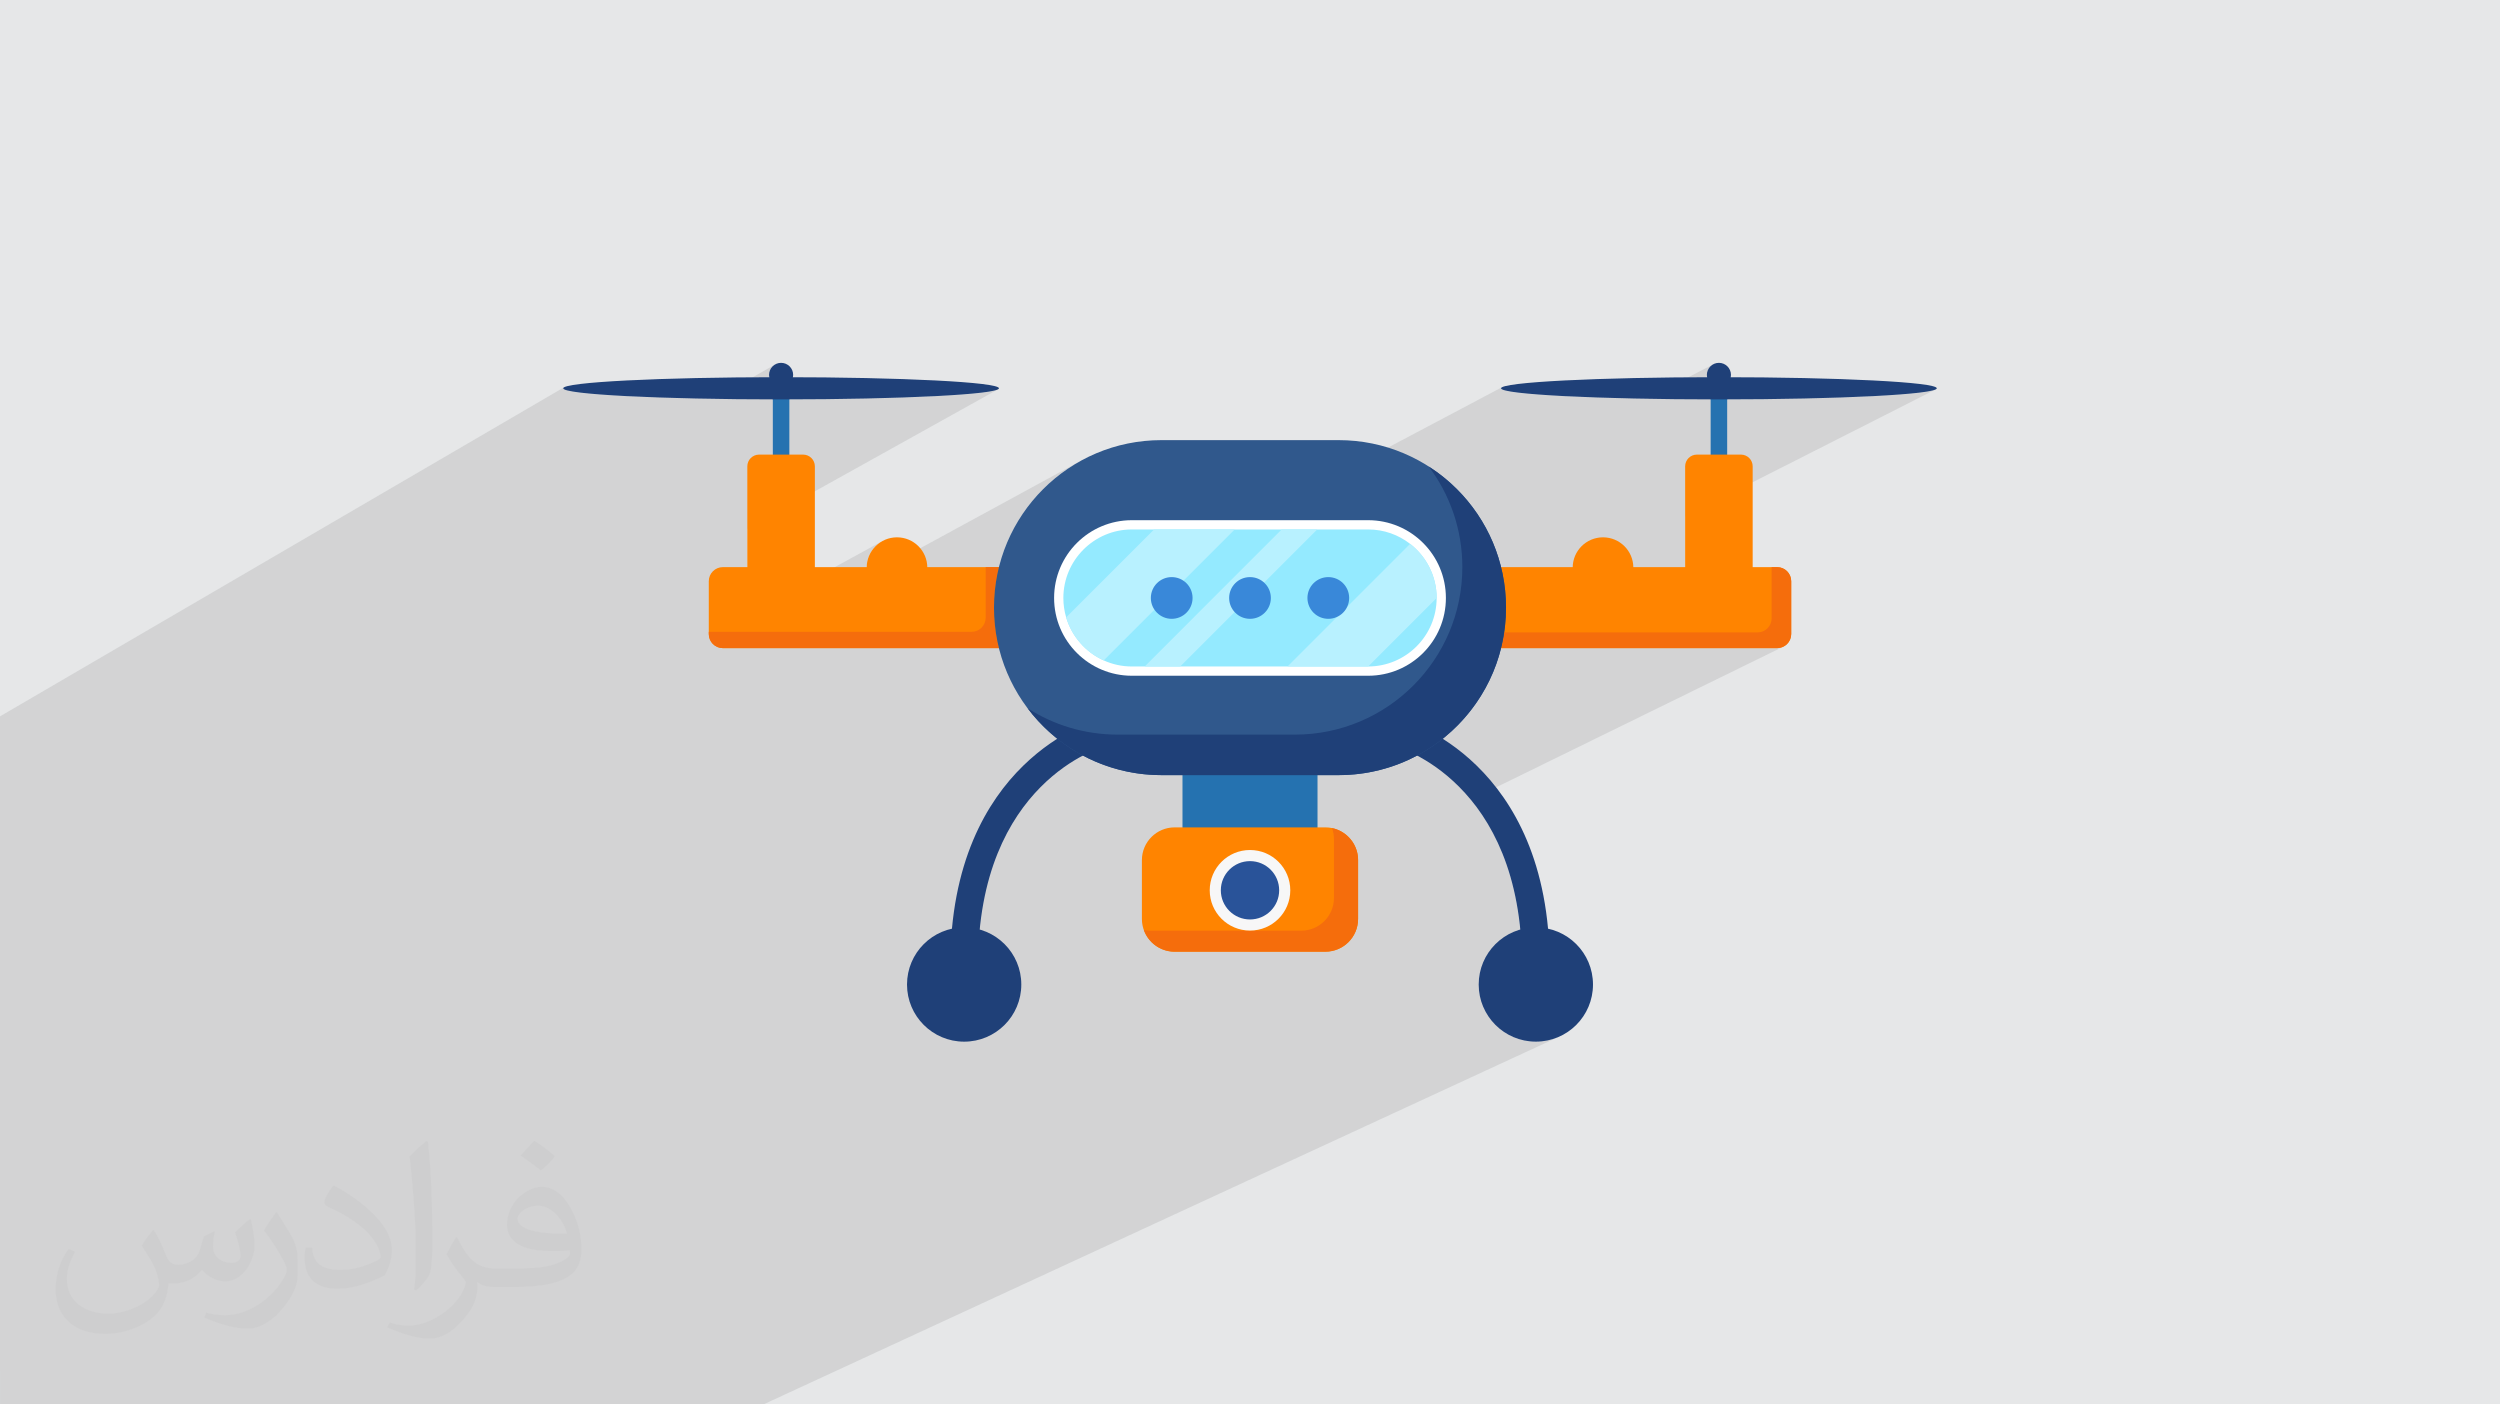 <?xml version="1.0" encoding="UTF-8"?>
<!DOCTYPE svg PUBLIC "-//W3C//DTD SVG 1.1//EN" "http://www.w3.org/Graphics/SVG/1.1/DTD/svg11.dtd">
<!-- Creator: CorelDRAW 2020 (64-Bit) -->
<svg xmlns="http://www.w3.org/2000/svg" xml:space="preserve" width="94.192mm" height="52.917mm" version="1.1" style="shape-rendering:geometricPrecision; text-rendering:geometricPrecision; image-rendering:optimizeQuality; fill-rule:evenodd; clip-rule:evenodd" viewBox="0 0 9404.92 5283.66" xmlns:xlink="http://www.w3.org/1999/xlink" xmlns:xodm="http://www.corel.com/coreldraw/odm/2003">
 <defs>
  <style type="text/css">
   <![CDATA[
    .fil0 {fill:#E6E7E8}
    .fil3 {fill:#1F4078;fill-rule:nonzero}
    .fil13 {fill:#20468A;fill-rule:nonzero}
    .fil4 {fill:#2572B0;fill-rule:nonzero}
    .fil19 {fill:#295399;fill-rule:nonzero}
    .fil12 {fill:#2D73C4;fill-rule:nonzero}
    .fil9 {fill:#30588C;fill-rule:nonzero}
    .fil17 {fill:#3988D9;fill-rule:nonzero}
    .fil15 {fill:#94EAFF;fill-rule:nonzero}
    .fil6 {fill:#9FC7E6;fill-rule:nonzero}
    .fil16 {fill:#B8F1FF;fill-rule:nonzero}
    .fil10 {fill:#BBD2E6;fill-rule:nonzero}
    .fil11 {fill:#CAD8E6;fill-rule:nonzero}
    .fil7 {fill:#E6E6E6;fill-rule:nonzero}
    .fil8 {fill:#F56D0C;fill-rule:nonzero}
    .fil18 {fill:#F7F7F7;fill-rule:nonzero}
    .fil5 {fill:#FF8400;fill-rule:nonzero}
    .fil14 {fill:white;fill-rule:nonzero}
    .fil2 {fill:#373435;fill-opacity:0.031}
    .fil1 {fill:#2B2A29;fill-opacity:0.102}
   ]]>
  </style>
 </defs>
 <g id="Layer_x0020_1">
  <polygon class="fil0" points="-0,0 9404.92,0 9404.92,5283.66 -0,5283.66 "/>
  <path class="fil1" d="M-0 5158.05l0 -8.12 0 -10.53 0 -4.32 0 -0.04 0 -0.01 0 -9.64 0 -1.15 0 -0.03 0 -1.11 0 -24.06 0 -0.49 0 -18.21 0 -2.73 0 -0.01 0 -0.07 0 -47.8 0 -15.24 0 -0.01 0 -14.09 0 -6.45 0 -4.93 0 -11.1 0 -11.54 0 -8.76 0 -13.36 0 -1.29 0 -6.54 0 -0.01 0 -0.01 0 -0.01 0 -0.02 0 -26.23 0 -41.17 0 -24.22 0 -8.78 0 -0.01 0 -0.01 0 -0.01 0 -2.8 0 -22.76 0 -3.2 0 -1.46 0 -9.25 0 -0.71 0 -17.9 0 -11.97 0 -8.41 0 -9.21 0 -2.22 0 -9.53 0 -11.11 0 -1.44 0 -11.79 0 -0.02 0 -30.31 0 -26.95 0 -0.01 0 -6.59 0 -4.83 0 -11.09 0 -8.59 0 -21.81 0 -24.42 0 -46.89 0 -33.97 0 -8.3 0 -0.47 0 -5.55 0 -33.08 0 -0.01 0 -0.76 0 -1.74 0 -1.73 0 -16.23 0 -0.01 0 -53.63 0 -44.23 0 -23.13 0 -5.22 0 -19.15 0 -45.55 0 -0.21 0 -34.94 0 -70.93 0 -43.62 0 -14.13 0 -103.33 0 -5.39 0 -17.5 0 -26.38 0 -7.02 0 -31.9 0 -29.52 0 -7.29 0 -7.64 0 -18.46 0 -157.41 0 -28.65 0 -78.53 0 -71.58 0 -31.88 0 -113.05 0 -23.61 0 -141.63 0 -36.76 0 -6.16 0 -11.65 0 -53.7 0 -24.02 0 -344.31 0 -1.7 2122.99 -1238.55 -3.17 2.13 -1.07 2.15 1.07 2.16 3.17 2.12 5.21 2.1 7.21 2.06 9.15 2.03 11.05 1.99 12.88 1.94 14.68 1.91 16.42 1.85 18.1 1.81 19.74 1.75 21.32 1.7 22.86 1.64 24.33 1.58 25.76 1.52 27.14 1.46 28.47 1.38 29.74 1.32 30.96 1.24 32.13 1.17 33.26 1.09 34.33 1.01 35.34 0.92 36.32 0.84 37.22 0.75 33.21 0.58 223.26 -127.87 -6.72 5.54 -5.54 6.72 -4.18 7.71 -2.65 8.52 -0.92 9.15 0.92 9.15 2.65 8.51 4.18 7.71 5.53 6.71 6.72 5.54 7.7 4.18 8.52 2.65 9.15 0.92 9.16 -0.92 8.52 -2.65 7.71 -4.18 -56.46 32.17 0 22.37 31.08 0.04 42.18 -0.05 41.63 -0.17 41.03 -0.26 40.36 -0.37 39.66 -0.47 38.9 -0.56 38.08 -0.66 37.22 -0.75 36.31 -0.84 35.35 -0.92 34.33 -1.01 33.25 -1.09 32.14 -1.17 30.96 -1.24 29.74 -1.32 28.47 -1.38 27.14 -1.46 25.76 -1.52 24.33 -1.58 22.86 -1.64 21.32 -1.7 19.74 -1.75 18.1 -1.81 16.42 -1.85 14.68 -1.91 12.88 -1.94 11.05 -1.99 9.15 -2.03 7.21 -2.06 5.21 -2.1 -942.46 524.75 0 287.61 0.9 8.92 2.58 8.3 4.07 7.51 4.22 5.13 496.88 -272.07 -9.41 5.71 -8.79 6.57 -8.1 7.36 -7.36 8.1 -6.57 8.79 -5.71 9.41 -4.8 9.96 -3.83 10.48 -2.82 10.93 -1.73 11.32 -0.59 11.66 0.59 11.66 1.73 11.32 2.82 10.93 0.02 0.05 803.61 -437.66 -26.39 15.18 -25.57 16.39 -24.7 17.57 -23.8 18.7 -22.86 19.81 -21.89 20.86 -20.87 21.89 -19.8 22.87 -18.71 23.79 -17.56 24.71 -16.4 25.56 -15.17 26.39 -13.92 27.17 -12.62 27.91 -11.28 28.62 -9.91 29.28 -8.49 29.9 -7.04 30.48 -5.54 31.02 -0.28 2.18 372.3 -199.82 25.58 -12.32 26.88 -9.85 28.04 -7.21 29.06 -4.43 29.91 -1.51 447.23 0 945.72 -500.44 -3.17 2.13 -1.07 2.15 1.07 2.16 3.17 2.12 5.21 2.1 7.21 2.06 9.15 2.03 11.05 1.99 12.88 1.94 14.68 1.91 16.42 1.85 18.1 1.81 19.74 1.75 21.32 1.7 22.86 1.64 24.33 1.58 25.76 1.52 27.14 1.46 28.47 1.38 29.74 1.32 30.96 1.24 32.13 1.17 33.26 1.09 34.33 1.01 35.34 0.92 36.32 0.84 37.22 0.75 11.2 0.19 252.96 -131.67 -7.7 4.19 -6.71 5.54 -5.54 6.72 -4.17 7.71 -2.65 8.52 -0.92 9.15 0.92 9.15 2.65 8.52 4.18 7.7 5.54 6.72 6.71 5.53 7.7 4.18 8.52 2.65 9.14 0.92 9.15 -0.92 8.52 -2.65 -48.75 25.24 0 25.11 31.08 0.04 42.19 -0.05 41.63 -0.17 41.02 -0.26 40.37 -0.37 39.65 -0.47 38.9 -0.56 38.08 -0.66 37.22 -0.75 36.32 -0.84 35.35 -0.92 34.32 -1.01 33.26 -1.09 32.14 -1.17 30.96 -1.24 29.74 -1.32 28.47 -1.38 27.14 -1.46 25.76 -1.52 24.33 -1.58 22.86 -1.64 21.32 -1.7 19.74 -1.75 18.1 -1.81 16.42 -1.85 14.68 -1.91 12.88 -1.94 11.05 -1.99 9.15 -2.03 7.21 -2.06 5.21 -2.1 -942.47 477.98 0 334.38 0.9 8.92 2.37 7.63 322.17 -160.45 0 192.54 -1.08 10.69 -3.09 9.95 -4.88 9.01 -6.47 7.85 -7.84 6.48 -9.01 4.89 -128.65 63.32 181.53 0 0.02 -0.01 10.68 -1.07 0.01 -0.01 9.95 -3.08 -1172.91 574.49 0.97 1.12 21.56 27.63 21.03 29.89 20.33 32.23 19.47 34.66 18.42 37.16 17.2 39.75 15.83 42.42 14.27 45.15 12.55 47.97 10.64 50.88 8.58 53.86 6.34 56.91 3.93 60.06 1.35 63.28 1.06 10.5 3.04 9.78 4.81 8.86 6.37 7.72 7.71 6.36 8.86 4.81 9.8 3.04 10.5 1.06 10.5 -1.06 9.78 -3.04 -220.1 103.17 1.72 4.68 9.06 18.78 10.77 17.73 12.37 16.54 13.88 15.27 15.27 13.87 16.55 12.38 17.72 10.76 18.79 9.06 19.75 7.23 20.61 5.3 21.35 3.26 21.98 1.11 21.98 -1.11 21.35 -3.26 20.61 -5.3 19.75 -7.23 -2989.91 1381.86 -43.48 0 -451.92 0 -10.51 0 -148.23 0 -8.68 0 -260.73 0 -473.55 0 -0.19 0 -24.92 0 -0.03 0 -0.05 0 -0.19 0 -98.54 0 -105.74 0 -142.31 0 -26.03 0 -61.29 0 -24.55 0 -22.53 0 -6.16 0 -25.86 0 -0.02 0 -0.04 0 -0.27 0 -0.02 0 -0.09 0 -0.02 0 -0.19 0 -0.02 0 -0.11 0 -0.02 0 -0.22 0 -0.02 0 -0.07 0 -0.02 0 -0.29 0 -0.03 0 -0.11 0 -0.19 0 -0.15 0 -0.18 0 -0.15 0 -0.01 0 -0.15 0 -0.01 0 -0.71 0 -0.01 0 -0.06 0 -0.01 0 -0.26 0 -0.02 0 -0.04 0 -0.02 0 -9.1 0 -0.7 0 -0.18 0 -0.48 0 -0.26 0 -0.44 0 -0.25 0 -0.41 0 -0.3 0 -0.4 0 -0.3 0 -0.47 0 -0.23 0 -1.38 0 -0.2 0 -0.45 0 -0.27 0 -0.39 0 -0.32 0 -0.4 0 -0.29 0 -0.43 0 -0.27 0 -0.5 0 -0.23 0 -0.71 0 -0.03 0 -0.65 0 -0.25 0 -0.44 0 -0.33 0 -0.36 0 -0.34 0 -0.39 0 -0.35 0 -0.37 0 -0.29 0 -0.43 0 -0.31 0 -0.68 0 -0.15 0 -0.49 0 -0.32 0 -0.42 0 -0.28 0 -0.4 0 -0.32 0 -0.4 0 -0.35 0 -0.34 0 -0.34 0 -0.34 0 -0.37 0 -0.52 0 -0.15 0 -0.3 0 -0.36 0 -0.38 0 -0.29 0 -0.4 0 -0.31 0 -0.4 0 -0.27 0 -0.42 0 -0.23 0 -0.45 0 -0.22 0 -1.65 0 -0.14 0 -0.47 0 -0.2 0 -0.47 0 -0.22 0 -0.47 0 -0.22 0 -0.48 0 -0.14 0 -3.1 0 -0.08 0 -0.59 0 -0.07 0 -0.6 0 -0.07 0 -0.14 0 -1.57 0 -0.02 0 -10.32 0 -0.01 0 -33.73 0 -31.18 0 -89.57 0 -23.04 0 -18.98 0 -11.96 0 -2.65 0 -47.14 0 -20.52 0 -29.1 0 -8.6 0 -14.67 0 -52.49 0 -31.35 0 -41.61 0 -2.49 0 -0.61 0 -0.05 0 -0.02 0 -0.04 0 -0.39 0 -0.04 0 -9.82 0 -16.95 0 -4.35 0 -25.03 0 -21.83 0 -30.8 0 -19.64 0 -0.4 0 -0.02 0 -0.02 0 -0.02 0 -23.44 0 -16.58 0 -28.91 0 -0.03 0 -18.62 0 -54.43 0 -34.19 0 -45.62 0 -42.78 0 -12.46 0 -2.9 0 -7.39 0 -1.32 0 0 -2.99 0 -45.33 0 -3.32 0 -48.46 0 -13.24 0 -0.01 0 -6.53 0 -5.73zm6706.09 -2724l0 -0.01 0 0.01z"/>
  <path class="fil2" d="M578.49 4627.69c17.95,27.21 29.6,53.36 40.96,82.43 8.45,16.91 12.93,48.09 52.57,48.09 11.61,0 28.28,-3.42 43.06,-11.61 16.63,-8.73 29.32,-21.94 35.94,-42l15.85 -53.36 38.57 -19.02 2.64 2.64c-5.27,20.09 -6.59,39.36 -6.59,54.43 0,44.63 38.57,61.56 69.22,61.56 17.95,0 34.09,-8.73 34.09,-25.11 0,-21.13 -8.98,-57.06 -20.62,-89.29 17.95,-17.95 35.94,-35.94 56.53,-50.47l3.17 1.6c8.98,38.04 14,75.56 14,100.66 0,24.57 -10.83,51.79 -19.81,69.49 -18.49,34.87 -51.25,62.62 -90.87,62.62 -30.1,0 -63.65,-15.07 -86.66,-43.06l-1.32 0c-21.66,26.96 -55.22,51.25 -108.86,51.25l-16.63 0c-2.64,35.41 -10.29,60.49 -21.94,82.95 -31.95,62.34 -126.81,106.47 -216.1,106.47 -124.17,0 -186.51,-71.59 -186.51,-166.96 0,-58.91 19.27,-113.6 48.88,-152.42l24.29 10.04c-18.49,35.41 -30.91,68.68 -30.91,101.45 0,89.29 72.66,131.83 156.4,131.83 77.68,0 173.83,-49.41 191.28,-106.72 -6.59,-62.62 -30.1,-91.93 -66.04,-148.99 10.83,-19.02 24.83,-38.04 42.28,-58.38l3.17 0 0 0 0 0 -0.02 -0.09zm1432.13 -336.04c26.15,16.39 51.79,35.66 76.87,57.85 -14,19.81 -31.45,37.79 -53.11,53.64 -25.11,-20.34 -50.19,-37.79 -75.84,-56.27 17.42,-19.55 34.62,-38.29 52.04,-55.22l0 0 0 0 0 0 0 0 0 0 0.03 0zm13.47 244.11c-42.28,0 -76.87,27.75 -76.87,48.34 0,44.13 84.53,57.85 185.72,57.31 -12.68,-51.79 -57.06,-105.68 -108.86,-105.68l0.01 0.03zm-94.86 236.19c54.96,0 103.04,-1.6 139.74,-10.83 40.96,-10.29 75.56,-30.91 75.56,-45.17 0,-3.7 0,-8.19 -1.32,-11.89 -22.98,2.11 -49.41,2.11 -72.38,2.11 -74.49,0 -131.55,-16.91 -154.02,-58.66 -5.55,-11.61 -9.51,-24.57 -9.51,-39.36 0,-40.43 17.42,-79.79 48.09,-107 25.61,-22.45 53.89,-36.44 82.67,-36.44 52.04,0 93.51,41.75 122.57,107.54 15.85,35.94 26.68,77.4 26.68,129.72 0,34.87 -9.51,64.19 -31.17,85.85 -40.43,39.11 -114.92,53.89 -229.04,53.89l-51.79 0 0 0 -13.47 0c-28.28,0 -48.62,-5.02 -64.72,-17.42l-2.64 0c0.79,6.59 1.32,12.93 1.32,19.02 0,25.61 -8.45,58.38 -25.61,84.53 -50.72,75.3 -105.68,108.04 -153.24,108.04 -48.09,0 -107,-18.49 -160.11,-42.54l9.51 -18.49c17.17,7.13 40.96,11.89 73.7,11.89 85.85,0 198.66,-82.43 212.66,-163 -3.17,-6.59 -8.98,-15.32 -17.17,-24.57 -25.11,-29.85 -40.96,-54.68 -55.75,-80.83 12.68,-25.11 24.29,-45.17 35.13,-63.4l4.49 -0.53c36.72,74.77 69.99,117.55 144.23,117.55l11.61 0 0 0 53.89 0 0 0 0 0 0 0 0 0 0 0 0.09 0.01zm-371.98 79c6.34,-34.34 6.87,-72.91 6.87,-108.86l0 -53.36c0,-99.6 -12.68,-244.36 -22.98,-338.68 17.95,-19.27 43.06,-42 62.87,-57.31l5.81 1.6c13.47,118.62 16.63,256 16.63,383.06 0,33.3 -1.32,65.79 -4.49,89.55 -1.85,30.1 -19.27,52.83 -56.53,87.7l-8.19 -3.7zm-382.8 -157.19c1.85,46.77 24.83,83.49 105.15,83.49 49.93,0 92.19,-12.93 138.96,-35.13 8.45,-3.7 12.93,-8.73 12.93,-12.93 0,-29.32 -22.45,-68.15 -60.23,-103.55 -36.72,-33.3 -85.34,-62.62 -130.76,-82.18 -15.6,-6.59 -20.62,-13.47 -20.62,-20.09 0,-13.47 17.95,-41.75 32.77,-62.09l5.02 -0.53c52.04,27.21 110.17,67.64 153.24,112.53 39.11,41.47 63.4,83.49 63.4,129.19 0,33.81 -10.29,65.51 -26.96,95.11 -57.06,28.79 -117.83,50.72 -178.06,50.72 -73.17,0 -123.1,-34.34 -123.1,-114.92 0,-8.73 0,-22.19 3.17,-39.64l25.11 0 0 0 0 0 0 0 0 0 0 0 -0.02 0zm-132.37 -132.9l45.45 73.45c16.63,27.21 32.23,56.81 32.23,103.55l0 59.7c0,48.34 -30.91,100.13 -80.83,151.38 -39.11,34.62 -73.7,49.41 -105.68,49.41 -47.55,0 -101.98,-14.79 -164.85,-41.75l7.13 -18.49c19.81,5.27 42.79,9.77 71.06,9.77 90.36,-0.53 182.8,-66.57 225.08,-147.15 5.02,-9.26 6.87,-17.95 6.87,-24.04 0,-9.26 -5.02,-19.55 -8.98,-28.79 -22.98,-43.31 -48.62,-82.95 -76.87,-119.68 14.79,-23.25 29.6,-45.7 45.7,-67.9l3.7 0.53 0 0 0 0 0 0 0 0 0 0 -0.02 0.01z"/>
  <g id="_2356555180896">
   <path class="fil3" d="M2983.81 1410.37c0,25.06 -20.31,45.36 -45.39,45.36 -25.06,0 -45.36,-20.31 -45.36,-45.36 0,-25.06 20.33,-45.39 45.36,-45.39 25.08,0 45.39,20.33 45.39,45.39z"/>
   <polygon class="fil4" points="2907.34,1823.57 2969.52,1823.57 2969.52,1460.75 2907.34,1460.75 "/>
   <path class="fil3" d="M2118.75 1460.75c0,23.11 366.98,41.82 819.67,41.82 452.69,0 819.68,-18.71 819.68,-41.82 0,-23.08 -366.98,-41.8 -819.68,-41.8 -452.68,0 -819.67,18.72 -819.67,41.8z"/>
   <polygon class="fil4" points="6435.4,1823.57 6497.58,1823.57 6497.58,1460.75 6435.4,1460.75 "/>
   <path class="fil3" d="M7286.17 1460.75c0,23.11 -366.98,41.82 -819.69,41.82 -452.68,0 -819.67,-18.71 -819.67,-41.82 0,-23.08 366.98,-41.8 819.67,-41.8 452.73,0 819.69,18.72 819.69,41.8z"/>
   <path class="fil3" d="M6421.13 1410.37c0,25.06 20.31,45.36 45.35,45.36 25.06,0 45.35,-20.31 45.35,-45.36 0,-25.06 -20.29,-45.39 -45.35,-45.39 -25.06,0 -45.35,20.33 -45.35,45.39z"/>
   <polygon class="fil4" points="4448.49,3249.54 4956.45,3249.54 4956.45,2834.31 4448.49,2834.31 "/>
   <path class="fil5" d="M4985.97 3112.57l-567.05 0c-68.01,0 -123.13,55.13 -123.13,123.13l0 221.37c0,68 55.13,123.13 123.13,123.13l567.05 0c68.01,0 123.14,-55.14 123.14,-123.13l0 -221.37c0,-68.01 -55.14,-123.13 -123.14,-123.13z"/>
   <path class="fil6" d="M4876.85 3580.23l-370.52 0 370.52 0zm-429.33 0l-28.58 0c-0.12,0 -0.24,0 -0.37,0 0.12,0 0.24,0 0.37,0l28.58 0zm-29.06 0c-0.08,0 -0.16,0 -0.24,0 0.08,0 0.16,0 0.24,0zm-0.38 0c-0.08,0 -0.16,0 -0.27,0 0.08,0 0.19,0 0.27,0zm-0.37 0c-0.12,0 -0.22,0 -0.34,0 0.12,0 0.22,0 0.34,0zm-0.49 0c-0.08,0 -0.16,0 -0.22,0 0.08,0 0.14,0 0.22,0zm-0.38 0c-0.08,0 -0.14,0 -0.2,0 0.07,0 0.12,0 0.2,0zm-0.37 0c-0.06,0 -0.12,0 -0.18,0 0.06,0 0.12,0 0.18,0zm-0.93 -0.02c-0.04,0 -0.06,0 -0.08,0 0.04,0 0.07,0 0.08,0zm-0.34 -0.02c-0.02,0 -0.04,0 -0.06,0 0.02,0 0.04,0 0.06,0z"/>
   <path class="fil7" d="M5109.12 3235.72c0,-0.12 0,-0.24 0,-0.38 0,0.12 0,0.26 0,0.38zm0 -0.48c0,-0.08 0,-0.19 0,-0.27 0,0.08 0,0.16 0,0.27zm0 -0.41c0,-0.08 0,-0.16 0,-0.24 0,0.08 0,0.16 0,0.24zm0 -0.38c0,-0.08 0,-0.16 0,-0.23 0,0.08 0,0.15 0,0.23zm0 -0.39c0,-0.07 0,-0.15 0,-0.22 0,0.08 0,0.15 0,0.22zm0 -0.39c0,-0.08 0,-0.18 0,-0.26 0,0.08 0,0.18 0,0.26zm0 -0.38c0,-0.24 0,-0.48 -0.03,-0.75 0,0.24 0.03,0.5 0.03,0.75zm-0.02 -0.87c0,-0.08 0,-0.16 0,-0.24 0,0.08 0,0.16 0,0.24zm-0.02 -0.38c0,-0.08 0,-0.14 0,-0.22 0,0.08 0,0.14 0,0.22zm0 -0.39c0,-0.08 0,-0.14 0,-0.22 0,0.08 0,0.16 0,0.22zm-0.02 -0.38c0,-0.08 0,-0.15 0,-0.23 0,0.08 0,0.15 0,0.23zm0 -0.38c0,-0.08 0,-0.19 -0.02,-0.27 0,0.08 0,0.19 0.02,0.27zm-0.02 -0.39c0,-0.12 0,-0.24 -0.03,-0.38 0,0.12 0,0.26 0.03,0.38zm-0.02 -0.4c0,-0.12 -0.02,-0.23 -0.02,-0.35 0,0.12 0,0.24 0.02,0.35zm-0.02 -0.49c0,-0.08 0,-0.16 -0.03,-0.22 0,0.08 0.03,0.14 0.03,0.22zm-0.02 -0.41c0,-0.08 0,-0.14 0,-0.2 0,0.08 0,0.15 0,0.2zm-0.02 -0.38c0,-0.06 0,-0.14 -0.03,-0.2 0,0.08 0,0.15 0.03,0.2zm-0.03 -0.39c0,-0.06 0,-0.14 0,-0.2 0,0.07 0,0.15 0,0.2zm-0.01 -0.36c0,-0.08 0,-0.14 -0.03,-0.22 0,0.08 0.03,0.16 0.03,0.22zm-0.03 -0.39c0,-0.12 -0.02,-0.24 -0.04,-0.36 0.03,0.12 0.03,0.23 0.04,0.36zm-0.04 -0.44c0,-0.08 -0.02,-0.18 -0.02,-0.26 0,0.1 0.02,0.18 0.02,0.26zm-0.04 -0.43c0,-0.08 0,-0.14 -0.02,-0.22 0,0.08 0.02,0.14 0.02,0.22zm-0.01 -0.38c0,-0.08 0,-0.14 -0.03,-0.2 0,0.07 0,0.12 0.03,0.2zm-0.04 -0.38c0,-0.07 0,-0.14 -0.03,-0.2 0,0.06 0.03,0.14 0.03,0.2zm-0.04 -0.39c0,-0.07 0,-0.12 0,-0.19 0,0.07 0,0.12 0,0.19zm-0.03 -0.36c0,-0.06 0,-0.12 -0.02,-0.18 0,0.06 0.02,0.12 0.02,0.18zm-0.04 -0.37c0,-0.1 -0.02,-0.18 -0.02,-0.28 0,0.1 0.02,0.18 0.02,0.28zm-0.04 -0.52c0,-0.07 0,-0.12 -0.02,-0.19 0,0.07 0,0.12 0.02,0.19zm-0.04 -0.39c0,-0.06 -0.02,-0.11 -0.02,-0.15 0,0.06 0,0.11 0.02,0.15zm-0.04 -0.36c0,-0.07 0,-0.11 -0.02,-0.16 0,0.06 0.02,0.1 0.02,0.16zm-0.04 -0.37c0,-0.04 -0.02,-0.1 -0.02,-0.14 0,0.04 0,0.1 0.02,0.14zm-0.04 -0.36c0,-0.04 0,-0.08 -0.02,-0.12 0,0.04 0,0.08 0.02,0.12zm-0.04 -0.36c0,-0.04 0,-0.08 0,-0.12 0,0.04 0,0.08 0,0.12zm-0.1 -0.98c0,-0.02 0,-0.04 0,-0.08 0,0.03 0,0.04 0,0.08zm-0.04 -0.32c0,-0.04 0,-0.08 0,-0.11 0,0.04 0,0.07 0,0.11zm-0.04 -0.35c0,-0.03 0,-0.07 -0.02,-0.11 0,0.04 0,0.08 0.02,0.11zm-0.04 -0.36c0,-0.04 0,-0.07 -0.02,-0.11 0,0.04 0,0.08 0.02,0.11zm-0.05 -0.36c0,-0.02 0,-0.04 0,-0.08 0,0.02 0,0.04 0,0.08zm-0.22 -1.68c0,-0.03 0,-0.03 0,-0.04 0,0.02 0,0.04 0,0.04zm-0.06 -0.34c0,0 0,-0.04 0,-0.04 0,0.02 0,0.04 0,0.04zm-0.04 -0.35c0,0 0,-0.04 0,-0.04 0,0 0,0.04 0,0.04zm-0.06 -0.35c0,0 0,0 0,0 0,0 0,0 0,0zm-0.3 -2l0 0 0 0z"/>
   <path class="fil8" d="M4985.97 3580.23l-567.05 0c-0.12,0 -0.24,0 -0.37,0 -0.04,0 -0.08,0 -0.12,0 -0.08,0 -0.16,0 -0.23,0 -0.04,0 -0.08,0 -0.15,0 -0.08,0 -0.18,0 -0.26,0 -0.04,0 -0.08,0 -0.1,0 -0.12,0 -0.23,0 -0.35,0 -0.04,0 -0.08,0 -0.12,0 -0.08,0 -0.14,0 -0.22,0 -0.06,0 -0.1,0 -0.16,0 -0.08,0 -0.14,0 -0.2,0 -0.06,0 -0.12,0 -0.16,0 -0.06,0 -0.12,0 -0.18,0 -0.24,0 -0.49,0 -0.75,-0.02 -0.04,0 -0.06,0 -0.08,0 -0.08,0 -0.18,0 -0.26,-0.03 -0.03,0 -0.04,0 -0.07,0 -51.77,-1.56 -95.39,-35.17 -112.04,-81.61 8.09,1.68 16.48,2.57 25.06,2.57l567.03 0c68.01,0 123.13,-55.13 123.13,-123.13l0 -221.36c0,-14.57 -2.67,-28.48 -7.29,-41.48 49.54,10.25 88.17,50.24 96.43,100.46l0 0c0.12,0.67 0.22,1.34 0.3,1.99 0,0 0,0 0,0 0.03,0.1 0.04,0.2 0.04,0.3 0,0 0,0.04 0,0.04 0,0.1 0.03,0.2 0.04,0.3 0,0.03 0,0.04 0,0.04 0.03,0.11 0.04,0.2 0.04,0.31 0,0.02 0,0.04 0,0.04 0.08,0.52 0.15,1.07 0.2,1.6 0,0.02 0,0.04 0,0.08 0.03,0.08 0.03,0.18 0.04,0.26 0,0.04 0,0.08 0.03,0.1 0,0.08 0.02,0.16 0.02,0.24 0,0.04 0,0.08 0.02,0.12 0,0.08 0.03,0.16 0.04,0.24 0,0.04 0,0.07 0,0.11 0.03,0.07 0.03,0.15 0.04,0.26 0,0.02 0,0.04 0,0.08 0.04,0.28 0.07,0.56 0.11,0.85 0,0.04 0,0.08 0,0.12 0,0.08 0.02,0.16 0.02,0.24 0,0.04 0,0.08 0.03,0.12 0,0.06 0.02,0.14 0.02,0.22 0,0.04 0,0.11 0.02,0.15 0,0.07 0,0.14 0.03,0.19 0,0.07 0.02,0.11 0.02,0.16 0,0.08 0.03,0.15 0.03,0.2 0,0.07 0,0.12 0.02,0.16 0,0.07 0,0.15 0.02,0.2 0,0.07 0,0.12 0.03,0.18 0,0.08 0.02,0.16 0.02,0.24 0,0.11 0.03,0.19 0.03,0.29 0,0.06 0,0.12 0,0.18 0.02,0.07 0.02,0.12 0.02,0.19 0,0.06 0,0.12 0.02,0.18 0,0.06 0,0.12 0,0.18 0,0.07 0,0.12 0.03,0.19 0,0.06 0.02,0.14 0.02,0.2 0,0.06 0,0.12 0.02,0.18 0,0.06 0,0.12 0.03,0.2 0,0.06 0,0.1 0,0.16 0,0.08 0.02,0.14 0.02,0.22 0,0.04 0,0.1 0,0.14 0,0.08 0.03,0.19 0.03,0.27 0,0.02 0,0.06 0,0.1 0.02,0.12 0.02,0.24 0.04,0.37 0,0.06 0,0.1 0,0.14 0.02,0.08 0.02,0.16 0.02,0.22 0,0.07 0,0.11 0,0.16 0,0.08 0,0.15 0,0.2 0,0.07 0,0.12 0,0.16 0,0.08 0,0.15 0.02,0.2 0,0.07 0,0.12 0,0.16 0,0.08 0,0.14 0,0.2 0,0.06 0,0.12 0,0.16 0,0.08 0.03,0.14 0.03,0.22 0,0.04 0,0.08 0,0.12 0,0.12 0,0.24 0.02,0.34 0,0.03 0,0.03 0,0.03 0,0.12 0,0.24 0.03,0.38 0,0.04 0,0.08 0,0.12 0,0.08 0,0.18 0.02,0.26 0,0.04 0,0.11 0,0.15 0,0.08 0,0.14 0,0.22 0,0.04 0,0.1 0,0.14 0,0.08 0,0.15 0,0.23 0,0.06 0,0.1 0,0.14 0,0.08 0,0.14 0,0.22 0,0.04 0,0.11 0,0.15 0,0.08 0,0.16 0,0.24 0,0.04 0,0.08 0,0.12 0,0.26 0.02,0.5 0.02,0.74 0,0.04 0,0.08 0,0.12 0,0.08 0,0.19 0,0.27 0,0.04 0,0.1 0,0.14 0,0.08 0,0.14 0,0.22 0,0.04 0,0.11 0,0.15 0,0.08 0,0.14 0,0.22 0,0.04 0,0.1 0,0.14 0,0.08 0,0.16 0,0.24 0,0.04 0,0.11 0,0.15 0,0.08 0,0.16 0,0.26 0,0.04 0,0.08 0,0.12 0,0.12 0,0.26 0,0.38l0 221.37c0,68 -55.13,123.13 -123.13,123.13l0.04 0.12 -0.01 -0.01z"/>
   <path class="fil5" d="M3871.09 2133.48l-1151.64 0c-29.28,0 -53.03,23.74 -53.03,53.03l0 198.66c0,29.31 23.74,53.05 53.03,53.05l1151.64 0c29.31,0 53.03,-23.74 53.03,-53.05l0 -198.66c0,-29.28 -23.74,-53.03 -53.03,-53.03z"/>
   <path class="fil8" d="M3757.89 2438.22l-1038.44 0c-29.28,0 -53.03,-23.74 -53.03,-53.05l0 -8.27 988.68 0c29.31,0 53.03,-23.76 53.03,-53.04l0 -190.38 49.75 0c-12.12,48.81 -18.55,99.82 -18.55,152.36 0,52.55 6.43,103.57 18.55,152.39l0 0 0 -0.01z"/>
   <path class="fil5" d="M3021.26 1710.18l-165.64 0c-24.4,0 -44.21,19.8 -44.21,44.22l0 522.98c0,24.43 19.8,44.21 44.21,44.21l165.64 0c24.41,0 44.24,-19.8 44.24,-44.21l0 -522.98c0,-24.41 -19.81,-44.22 -44.24,-44.22z"/>
   <path class="fil5" d="M3488.49 2135.47c0,62.99 -51.07,114.07 -114.07,114.07 -62.99,0 -114.07,-51.07 -114.07,-114.07 0,-62.99 51.07,-114.07 114.07,-114.07 62.99,0 114.07,51.07 114.07,114.07z"/>
   <path class="fil5" d="M6685.43 2133.48l-1151.61 0c-29.29,0 -53.03,23.74 -53.03,53.03l0 198.66c0,29.31 23.73,53.05 53.03,53.05l1151.61 0c29.31,0 53.07,-23.74 53.07,-53.05l0 -198.66c0,-29.28 -23.76,-53.03 -53.07,-53.03z"/>
   <path class="fil8" d="M6685.43 2438.22l-1038.4 0c4.81,-19.38 8.71,-39.11 11.7,-59.16l953.16 0c29.31,0 53.01,-23.74 53.01,-53.04l0 -192.54 20.54 0c29.3,0 53.07,23.73 53.07,53.03l0 198.65c0,29.31 -23.77,53.05 -53.07,53.05l0 0 -0.01 0.01z"/>
   <path class="fil5" d="M6549.31 1710.18l-165.65 0c-24.41,0 -44.2,19.8 -44.2,44.22l0 522.98c0,24.43 19.81,44.21 44.2,44.21l165.65 0c24.41,0 44.2,-19.8 44.2,-44.21l0 -522.98c0,-24.41 -19.81,-44.22 -44.2,-44.22z"/>
   <path class="fil5" d="M5916.43 2135.47c0,62.99 51.07,114.07 114.07,114.07 62.99,0 114.07,-51.07 114.07,-114.07 0,-62.99 -51.07,-114.07 -114.07,-114.07 -62.99,0 -114.07,51.07 -114.07,114.07z"/>
   <path class="fil3" d="M5992.77 3703.73c0,118.72 -96.25,214.96 -214.98,214.96 -118.73,0 -214.99,-96.25 -214.99,-214.96 0,-118.75 96.25,-214.99 214.99,-214.99 118.72,0 214.98,96.25 214.98,214.99z"/>
   <path class="fil3" d="M5777.78 3683.64c-28.8,0 -52.14,-23.34 -52.14,-52.12 0,-692.46 -469.85,-821.64 -474.59,-822.85 -27.88,-7.19 -44.65,-35.61 -37.47,-63.47 7.2,-27.89 35.75,-44.64 63.47,-37.46 5.54,1.43 552.85,151.46 552.85,923.79 0,28.78 -23.34,52.12 -52.12,52.12z"/>
   <path class="fil3" d="M3412.17 3703.73c0,118.72 96.23,214.96 214.96,214.96 118.73,0 214.99,-96.25 214.99,-214.96 0,-118.75 -96.25,-214.99 -214.99,-214.99 -118.72,0 -214.96,96.25 -214.96,214.99z"/>
   <path class="fil3" d="M3627.16 3683.64c28.78,0 52.12,-23.34 52.12,-52.12 0,-692.46 469.87,-821.64 474.59,-822.85 27.89,-7.19 44.65,-35.61 37.47,-63.47 -7.22,-27.89 -35.75,-44.64 -63.48,-37.46 -5.53,1.43 -552.82,151.46 -552.82,923.79 0,28.78 23.31,52.12 52.12,52.12z"/>
   <path class="fil9" d="M5035.48 1655.73l-666.02 0c-347.98,0 -630.11,282.1 -630.11,630.11 0,348.01 282.1,630.12 630.11,630.12l666.02 0c347.98,0 630.11,-282.1 630.11,-630.12 0,-348 -282.1,-630.11 -630.11,-630.11z"/>
   <path class="fil10" d="M4448.49 2915.97l-78.96 0c-7.82,0 -15.64,-0.14 -23.38,-0.42l0 -0.04c7.75,0.29 15.53,0.42 23.32,0.42l79.01 0 0 0.03 0 0.02 0.01 -0.01zm-188.39 -9.48l-0.16 0c-66.18,-11.59 -128.81,-33.53 -186.15,-64.03l0.04 -0.03c57.4,30.55 120.05,52.48 186.3,64.06l-0.03 0z"/>
   <path class="fil11" d="M5035.45 2915.97l-79 0 0 -0.02 79.02 0c106.85,0 207.49,-26.6 295.66,-73.54l0.02 0c-88.17,46.94 -188.81,73.54 -295.68,73.54l-0.02 0.02 0 0z"/>
   <polygon class="fil12" points="4448.49,2915.97 4956.45,2915.97 4956.45,2915.95 4448.49,2915.95 "/>
   <path class="fil10" d="M3977.41 2779.17c-18.71,-14.89 -36.53,-30.81 -53.44,-47.71 -13.8,-13.67 -26.87,-28.04 -39.24,-43.03 27.7,33.32 58.74,63.72 92.67,90.72 -0.02,0 0,0 0,0l0 0.02 0.01 0z"/>
   <path class="fil11" d="M5427.51 2779.17l0 0c2.69,-2.14 5.35,-4.27 8,-6.48 -2.65,2.18 -5.31,4.34 -8,6.48z"/>
   <path class="fil13" d="M5331.14 2842.43l-0.03 0c34.12,-18.14 66.39,-39.37 96.4,-63.25l0 0c-30.01,23.87 -62.27,45.11 -96.37,63.25z"/>
   <path class="fil13" d="M4073.77 2842.45c-34.12,-18.16 -66.35,-39.37 -96.38,-63.28 0,-0.02 0,0 0,0 30.01,23.87 62.29,45.09 96.4,63.25l-0.04 0.03 0.02 0 0 0z"/>
   <path class="fil3" d="M5035.48 2915.95l-666.02 0c-7.82,0 -15.58,-0.14 -23.32,-0.42 -29.22,-1.05 -57.96,-4.12 -86.03,-9.04 -66.24,-11.59 -128.89,-33.5 -186.29,-64.06 -34.1,-18.14 -66.39,-39.37 -96.4,-63.25 -33.94,-26.99 -64.97,-57.39 -92.68,-90.71 -6.5,-7.89 -12.81,-15.94 -18.91,-24.11 97.99,62.95 214.35,99.25 339.44,99.25l665.93 0c347.98,0 630.07,-282.08 630.07,-630.08 0,-141.99 -46.9,-273.13 -126.35,-378.4 38.58,24.39 74.01,53.17 106.12,85.26 114.05,114.07 184.51,271.48 184.51,445.56 0,196.07 -89.54,371.23 -230,486.76 -2.65,2.2 -5.31,4.34 -8.01,6.48 -30,23.87 -62.28,45.09 -96.39,63.25 -88.18,46.94 -188.8,73.54 -295.66,73.54l0 -0.04 0.01 0.01z"/>
   <path class="fil14" d="M5146.8 1956.92l-888.7 0c-161.6,0 -292.59,130.99 -292.59,292.62 0,161.6 130.99,292.59 292.59,292.59l888.7 0c161.6,0 292.62,-130.99 292.62,-292.59 0,-161.6 -131.02,-292.62 -292.62,-292.62z"/>
   <path class="fil15" d="M5404.62 2249.52c0,142.14 -115.64,257.71 -257.79,257.79l-888.77 0c-37.64,0 -73.5,-8.17 -105.87,-22.84 -67.81,-30.62 -120.03,-89.73 -141.39,-161.98 -6.81,-23.12 -10.51,-47.61 -10.51,-72.95 0,-142.14 115.69,-257.79 257.79,-257.79l888.7 0c59.51,0 114.37,20.25 158.01,54.23 60.71,47.19 99.82,120.91 99.82,203.55l0 0 0.01 -0.01z"/>
   <path class="fil16" d="M4644.93 1991.73l-492.73 492.72c-67.81,-30.61 -120.02,-89.73 -141.39,-161.97l330.81 -330.75 303.32 0 -0.02 0 0.01 0z"/>
   <path class="fil16" d="M5404.62 2249.52l-257.79 257.79 -303.38 0 461.33 -461.34c60.71,47.19 99.82,120.92 99.82,203.55l0.02 0 0 0z"/>
   <polygon class="fil16" points="4955.4,1991.73 4439.84,2507.31 4306.11,2507.31 4821.68,1991.73 "/>
   <path class="fil17" d="M4486.4 2249.5c0,43.34 -35.15,78.49 -78.49,78.49 -43.34,0 -78.49,-35.15 -78.49,-78.49 0,-43.34 35.15,-78.49 78.49,-78.49 43.34,0 78.49,35.15 78.49,78.49z"/>
   <path class="fil17" d="M4780.95 2249.5c0,43.34 -35.14,78.49 -78.47,78.49 -43.34,0 -78.49,-35.15 -78.49,-78.49 0,-43.34 35.15,-78.49 78.49,-78.49 43.34,0 78.47,35.15 78.47,78.49z"/>
   <path class="fil17" d="M5075.51 2249.5c0,43.34 -35.15,78.49 -78.49,78.49 -43.35,0 -78.49,-35.15 -78.49,-78.49 0,-43.34 35.14,-78.49 78.49,-78.49 43.34,0 78.49,35.15 78.49,78.49z"/>
   <path class="fil18" d="M4854.01 3349.24c0,83.71 -67.85,151.54 -151.55,151.54 -83.7,0 -151.54,-67.84 -151.54,-151.54 0,-83.68 67.84,-151.55 151.54,-151.55 83.69,0 151.55,67.87 151.55,151.55z"/>
   <path class="fil19" d="M4812.21 3349.24c0,60.6 -49.13,109.73 -109.73,109.73 -60.61,0 -109.76,-49.14 -109.76,-109.73 0,-60.61 49.14,-109.73 109.76,-109.73 60.61,0 109.73,49.13 109.73,109.73z"/>
  </g>
 </g>
</svg>